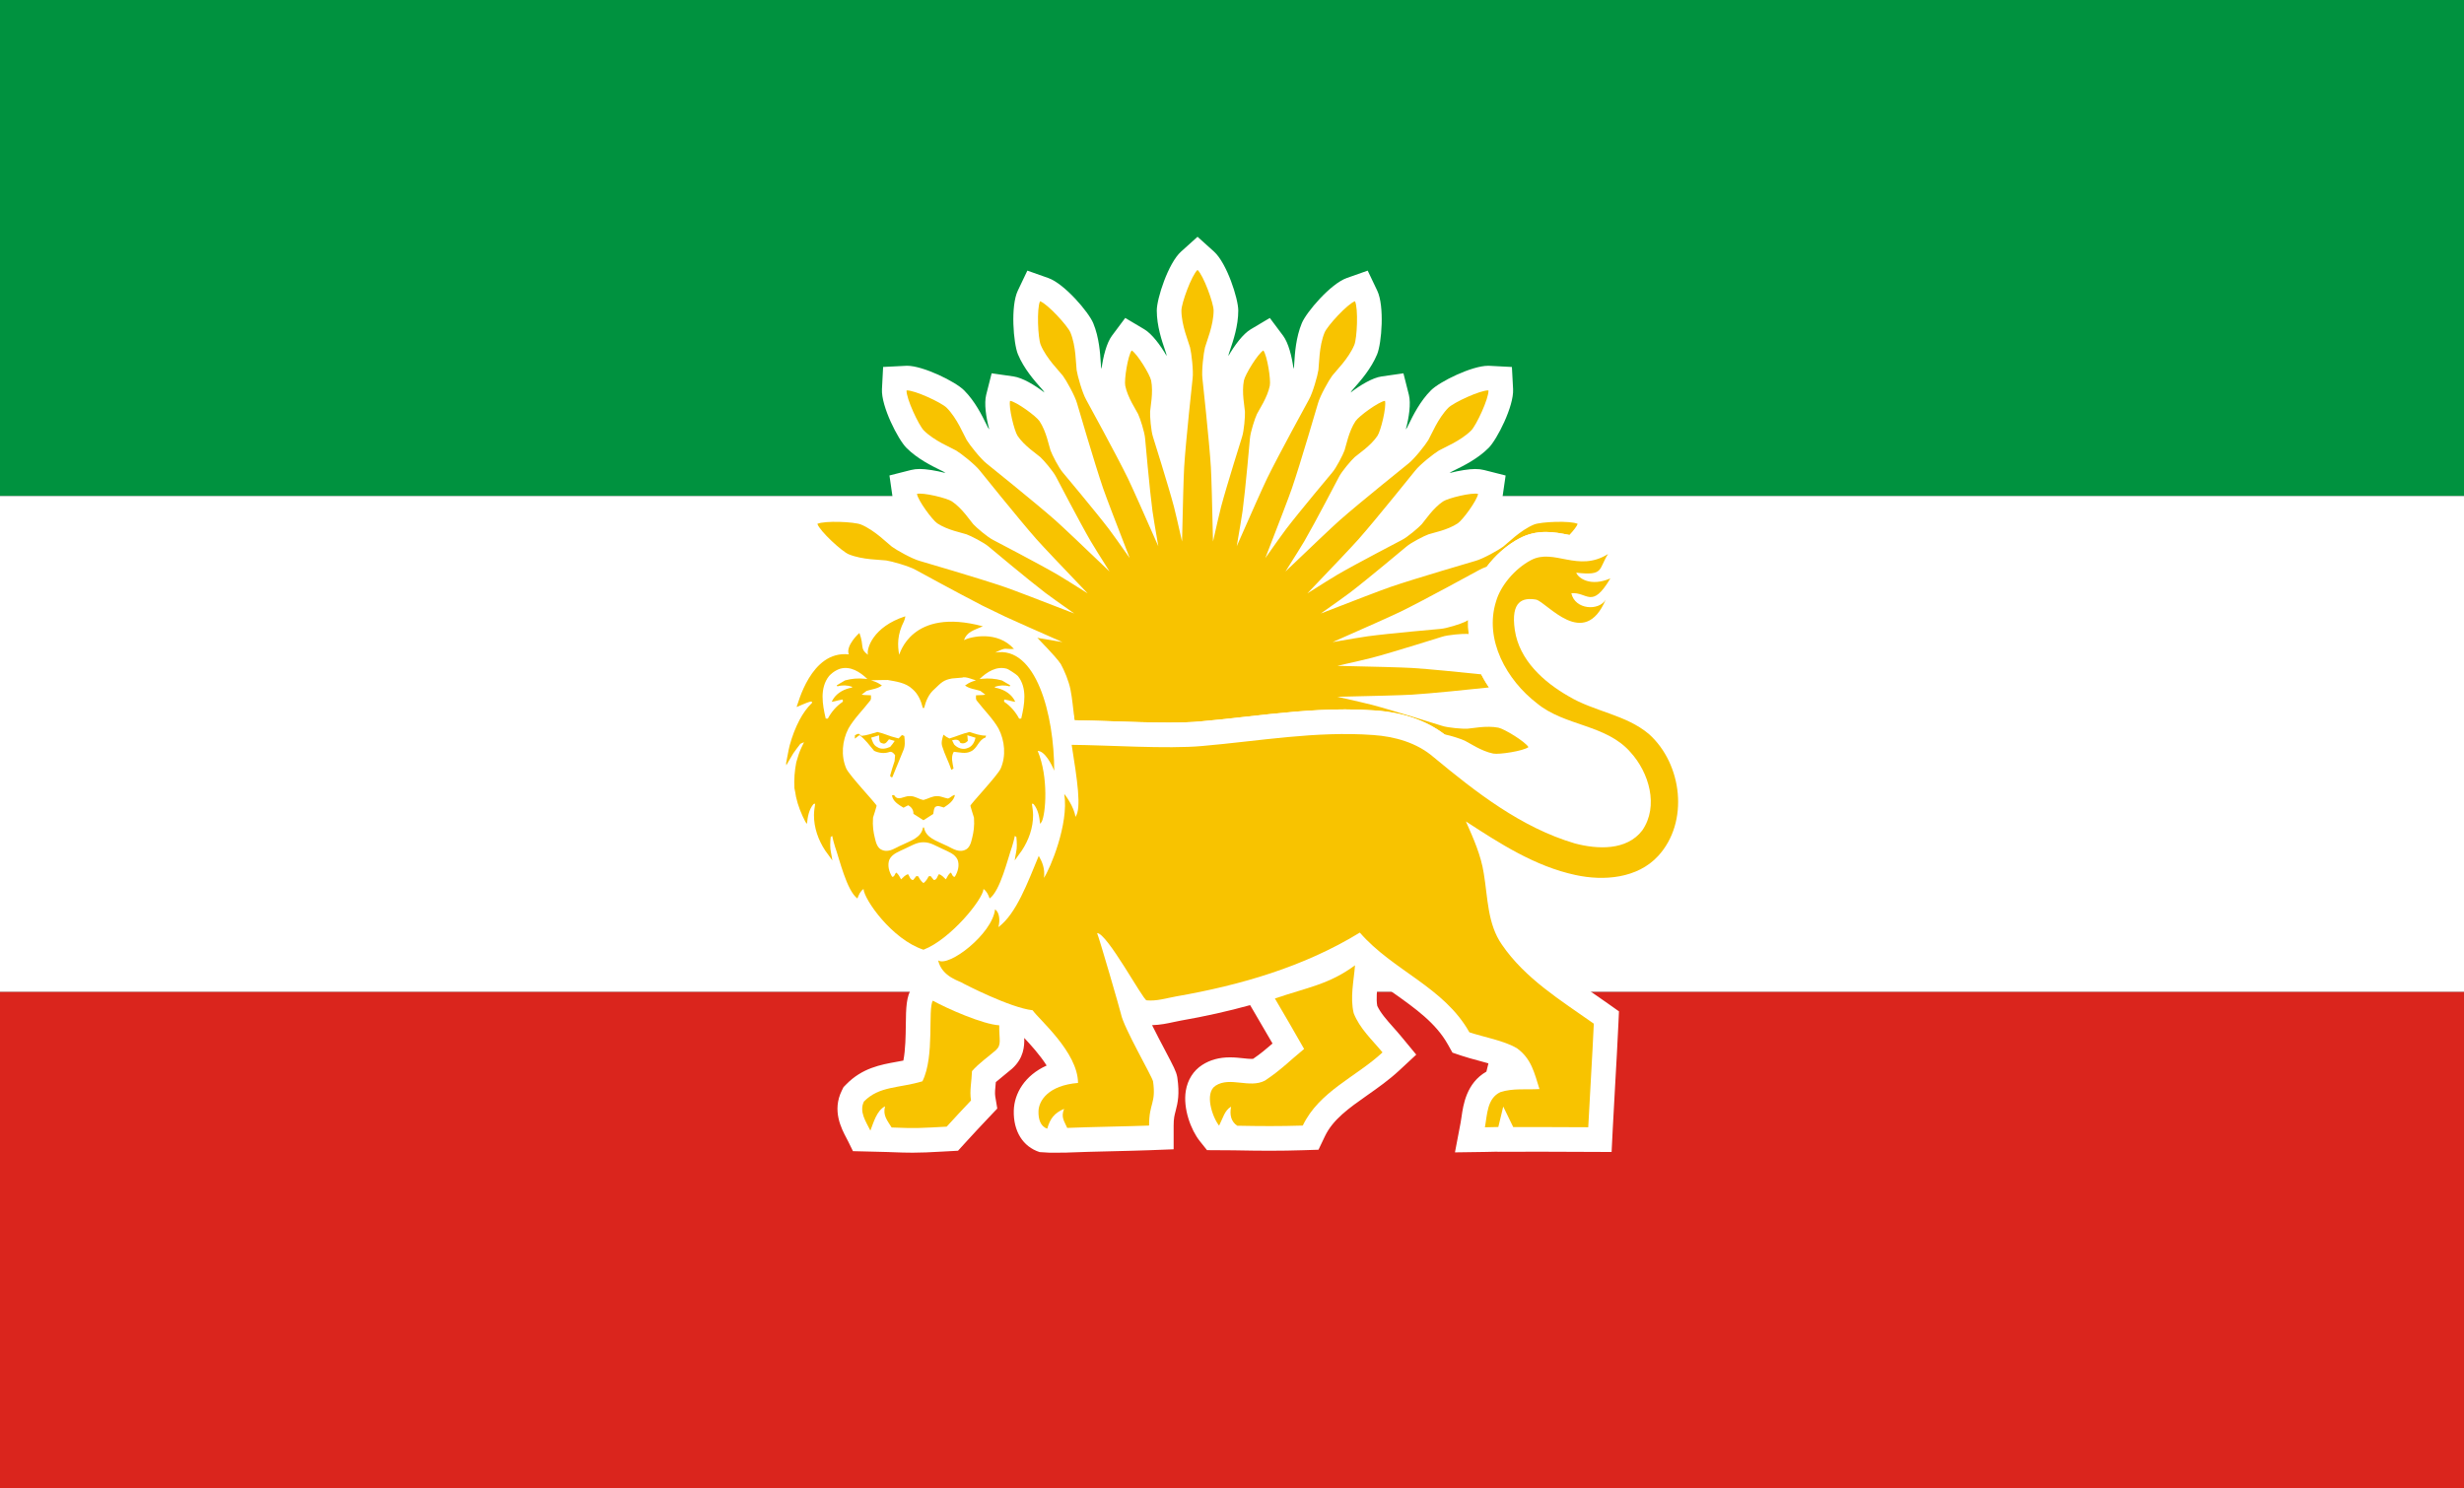 <?xml version="1.0" encoding="utf-8"?>
<svg version="1.1" id="Layer_1" xmlns="http://www.w3.org/2000/svg" xmlns:xlink="http://www.w3.org/1999/xlink" x="0px" y="0px"
	 width="500px" height="302px" viewBox="0 0 500 302" enable-background="new 0 0 500 302" xml:space="preserve">
<rect x="0" y="0" width="500" height="302" fill="#333333" stroke="none"/>
<rect x="0" fill="#00923F" width="500" height="100.667"/>
<rect x="0" y="100.667" fill="#FFFFFF" width="500" height="100.667"/>
<rect x="0" y="201.334" fill="#DA251D" width="499.998" height="100.666"/>
<g id="_x30_TIHPI.tif_1_">
</g>
<g>
	<g>
		<g>
			<path fill="#F8C300" d="M204.033,125.177c2.605,1.187,6.812,3.054,11.559,5.141c-2.059-0.355-3.825-0.655-5.144-0.871
				l4.766,5.298l0.357,2.749c1.107,2.598,1.928,5.553,2.479,8.684c2.213,0.025,4.823,0.111,7.594,0.207
				c3.844,0.131,7.818,0.266,11.45,0.266c2.665,0,4.757-0.072,6.396-0.225c3.067-0.266,6.193-0.615,9.218-0.953
				c6.583-0.736,13.39-1.498,20.25-1.498c2.098,0,4.146,0.072,6.086,0.217c5.604,0.387,10.323,2.025,14.057,4.846
				c1.426,0.283,3.485,0.971,4.162,1.299c0.82,0.395,3.338,2.127,5.751,2.606c1.193,0.236,6.092-0.52,7.146-1.309
				c-0.674-1.133-4.907-3.707-6.102-3.947c-2.413-0.479-5.4,0.158-6.312,0.211c-0.911,0.053-3.931-0.182-5.146-0.59
				c0,0-10.051-3.166-14.17-4.25c-1.005-0.266-3.633-0.873-7.049-1.641c7.2-0.156,13.295-0.318,15.133-0.432
				c3.81-0.233,11.707-1.048,15.634-1.464c-0.568-0.856-1.102-1.74-1.573-2.657c-4.194-0.438-10.709-1.091-14.061-1.297
				c-1.838-0.113-7.934-0.275-15.135-0.432c3.416-0.768,6.046-1.375,7.051-1.641c4.119-1.086,14.168-4.252,14.168-4.252
				c1.219-0.408,4.236-0.641,5.146-0.588c0.079,0.004,0.19,0.018,0.3,0.03c-0.104-0.937-0.145-1.884-0.115-2.839
				c-0.271,0.158-0.511,0.295-0.67,0.371c-0.821,0.396-3.698,1.336-4.979,1.424c0,0-10.495,0.922-14.718,1.496
				c-1.029,0.139-3.691,0.584-7.144,1.182c6.594-2.9,12.164-5.383,13.817-6.191c4.671-2.277,15.938-8.453,15.938-8.453
				c0.375-0.216,0.921-0.447,1.534-0.674c1.779-2.354,4.114-4.417,6.646-5.751c1.643-0.864,3.393-1.284,5.354-1.284
				c1.619,0,3.122,0.293,4.447,0.552c0.104,0.021,0.202,0.038,0.306,0.058c0.836-0.891,1.498-1.728,1.684-2.254
				c-1.449-0.691-7.488-0.432-8.858,0.135c-2.771,1.146-5.371,3.82-6.259,4.49c-0.889,0.67-4.104,2.477-5.616,2.887
				c0,0-12.334,3.6-17.248,5.289c-1.741,0.6-7.436,2.783-14.146,5.395c2.861-2.018,5.06-3.586,5.886-4.215
				c3.392-2.578,11.466-9.348,11.466-9.348c0.967-0.844,3.665-2.215,4.525-2.516c0.859-0.299,3.867-0.855,5.912-2.221
				c1.012-0.676,3.938-4.674,4.127-5.98c-1.277-0.324-6.092,0.85-7.104,1.527c-2.045,1.365-3.709,3.93-4.314,4.611
				c-0.606,0.68-2.906,2.646-4.057,3.219c0,0-9.343,4.869-13.024,7.014c-0.896,0.523-3.188,1.953-6.146,3.826
				c4.98-5.203,9.178-9.629,10.396-11.008c3.443-3.893,11.488-13.91,11.488-13.91c0.957-1.24,3.858-3.52,4.817-4.084
				c0.957-0.564,4.421-1.943,6.544-4.064c1.047-1.049,3.598-6.529,3.512-8.135c-1.605-0.084-7.084,2.465-8.135,3.514
				c-2.119,2.121-3.5,5.586-4.062,6.543c-0.563,0.959-2.846,3.859-4.086,4.816c0,0-10.016,8.047-13.908,11.488
				c-1.38,1.221-5.807,5.418-11.01,10.4c1.873-2.961,3.305-5.252,3.828-6.148c2.145-3.682,7.014-13.025,7.014-13.025
				c0.57-1.148,2.539-3.447,3.221-4.055c0.681-0.605,3.245-2.27,4.611-4.314c0.676-1.014,1.85-5.826,1.525-7.104
				c-1.307,0.188-5.306,3.115-5.981,4.127c-1.366,2.043-1.921,5.051-2.22,5.912c-0.303,0.861-1.672,3.559-2.516,4.525
				c0,0-6.77,8.074-9.349,11.465c-0.631,0.828-2.199,3.027-4.219,5.891c2.613-6.715,4.797-12.412,5.396-14.152
				c1.691-4.914,5.289-17.248,5.289-17.248c0.412-1.512,2.22-4.729,2.89-5.615c0.67-0.889,3.342-3.488,4.489-6.26
				c0.566-1.371,0.824-7.41,0.134-8.859c-1.517,0.535-5.604,4.988-6.172,6.359c-1.146,2.77-1.097,6.5-1.25,7.6
				c-0.154,1.102-1.15,4.654-1.931,6.014c0,0-6.176,11.268-8.455,15.936c-0.807,1.654-3.291,7.227-6.19,13.822
				c0.598-3.451,1.043-6.115,1.184-7.146c0.574-4.221,1.494-14.717,1.494-14.717c0.09-1.281,1.027-4.158,1.426-4.979
				c0.396-0.82,2.129-3.34,2.609-5.752c0.236-1.193-0.521-6.092-1.312-7.146c-1.133,0.674-3.709,4.908-3.946,6.102
				c-0.478,2.412,0.157,5.402,0.211,6.311c0.053,0.912-0.183,3.93-0.59,5.146c0,0-3.164,10.051-4.25,14.17
				c-0.266,1.004-0.872,3.635-1.642,7.051c-0.156-7.201-0.317-13.297-0.432-15.137c-0.318-5.186-1.713-17.957-1.713-17.957
				c-0.199-1.555,0.237-5.219,0.518-6.295c0.28-1.076,1.752-4.502,1.752-7.5c0-1.484-2.071-7.162-3.266-8.236
				c-1.195,1.074-3.269,6.752-3.269,8.236c0,2.998,1.476,6.424,1.754,7.5c0.278,1.076,0.718,4.74,0.518,6.295
				c0,0-1.395,12.771-1.712,17.957c-0.113,1.84-0.276,7.932-0.433,15.131c-0.769-3.414-1.376-6.041-1.641-7.045
				c-1.086-4.119-4.251-14.17-4.251-14.17c-0.408-1.217-0.642-4.234-0.59-5.146c0.052-0.908,0.688-3.898,0.21-6.311
				c-0.238-1.193-2.812-5.428-3.945-6.102c-0.789,1.057-1.547,5.955-1.311,7.146c0.479,2.412,2.215,4.932,2.608,5.752
				c0.398,0.82,1.336,3.697,1.424,4.979c0,0,0.924,10.496,1.496,14.717c0.14,1.031,0.584,3.693,1.183,7.145
				c-2.9-6.594-5.383-12.164-6.191-13.82c-2.276-4.668-8.455-15.936-8.455-15.936c-0.776-1.359-1.774-4.912-1.93-6.014
				c-0.154-1.1-0.104-4.828-1.252-7.6c-0.566-1.371-4.652-5.824-6.17-6.359c-0.691,1.449-0.435,7.488,0.135,8.859
				c1.147,2.771,3.82,5.373,4.49,6.258c0.67,0.889,2.477,4.105,2.887,5.617c0,0,3.601,12.334,5.289,17.248
				c0.6,1.742,2.781,7.436,5.393,14.146c-2.016-2.861-3.584-5.057-4.213-5.885c-2.578-3.391-9.348-11.465-9.348-11.465
				c-0.844-0.969-2.215-3.664-2.516-4.527c-0.301-0.859-0.855-3.867-2.224-5.91c-0.675-1.012-4.674-3.939-5.979-4.127
				c-0.324,1.277,0.849,6.09,1.524,7.104c1.366,2.045,3.933,3.709,4.612,4.314c0.68,0.607,2.647,2.906,3.22,4.055
				c0,0,4.868,9.344,7.014,13.025c0.523,0.898,1.951,3.186,3.822,6.143c-5.199-4.98-9.625-9.174-11.004-10.395
				c-3.893-3.441-13.91-11.488-13.91-11.488c-1.238-0.957-3.52-3.857-4.086-4.816c-0.562-0.957-1.94-4.422-4.062-6.541
				c-1.049-1.049-6.529-3.6-8.135-3.516c-0.084,1.605,2.467,7.086,3.516,8.135c2.121,2.121,5.584,3.5,6.541,4.062
				c0.959,0.566,3.859,2.846,4.818,4.086c0,0,8.047,10.018,11.485,13.91c1.222,1.379,5.415,5.803,10.396,11.004
				c-2.959-1.871-5.247-3.299-6.146-3.822c-3.68-2.146-13.023-7.014-13.023-7.014c-1.148-0.572-3.447-2.539-4.056-3.219
				c-0.605-0.682-2.27-3.246-4.313-4.611c-1.013-0.678-5.826-1.852-7.104-1.527c0.188,1.307,3.116,5.305,4.13,5.98
				c2.044,1.365,5.05,1.922,5.91,2.221c0.86,0.301,3.56,1.672,4.527,2.516c0,0,8.073,6.768,11.463,9.348
				c0.827,0.629,3.023,2.197,5.884,4.213c-6.712-2.611-12.404-4.793-14.146-5.391c-4.912-1.691-17.246-5.291-17.246-5.291
				c-1.51-0.41-4.729-2.217-5.617-2.887c-0.885-0.67-3.486-3.344-6.258-4.49c-1.371-0.566-7.41-0.826-8.859-0.135
				c0.535,1.518,4.988,5.604,6.361,6.17c2.77,1.148,6.498,1.098,7.598,1.252c1.103,0.154,4.654,1.152,6.015,1.93
				c0,0,8.213,4.501,13.52,7.236c0.452,0.123,0.907,0.247,1.369,0.371L204.033,125.177z"/>
			<path fill="#FFFFFF" d="M303.633,157.986c-0.597,0-1.116-0.045-1.59-0.139c-2.68-0.533-5.058-1.912-6.479-2.736
				c-0.206-0.119-0.377-0.221-0.508-0.289c-0.365-0.162-1.949-0.688-2.929-0.881l-1.125-0.226l-0.915-0.69
				c-2.96-2.234-6.791-3.529-11.387-3.846c-1.84-0.137-3.764-0.205-5.742-0.205c-6.578,0-13.241,0.746-19.686,1.467
				c-3.087,0.344-6.232,0.695-9.352,0.967c-1.756,0.162-3.998,0.242-6.827,0.242c-3.732,0-7.742-0.137-11.62-0.271
				c-2.96-0.102-5.39-0.18-7.48-0.203l-4.146-0.049l-0.721-4.082c-0.507-2.873-1.232-5.428-2.155-7.592l-0.27-0.633l-0.246-1.889
				l-5.11-5.682c-1.328-0.593-2.464-1.104-3.385-1.523l-0.418-0.215l-2.744-1.575l-1.262-0.343l-0.47-0.241
				c-5.302-2.733-13.294-7.111-13.632-7.296c-0.805-0.437-3.521-1.239-4.314-1.364c-0.152-0.018-0.414-0.03-0.729-0.051
				c-1.934-0.122-5.171-0.327-8.078-1.533c-2.226-0.918-7.999-5.829-9.162-9.125l-1.494-4.24l4.058-1.936
				c0.882-0.42,2.334-0.903,5.771-0.903c1.474,0,5.119,0.091,7.149,0.93c2.918,1.207,5.355,3.357,6.812,4.642
				c0.235,0.208,0.429,0.382,0.571,0.496c0.092,0.066,0.225,0.152,0.386,0.252c-1.542-1.999-3.013-4.476-3.271-6.273l-0.642-4.454
				l4.36-1.106c0.555-0.141,1.147-0.209,1.813-0.209c1.219,0,3.262,0.311,5.203,0.818c-0.158-0.114-0.294-0.207-0.396-0.27
				c-0.126-0.068-0.361-0.18-0.645-0.319c-1.741-0.853-4.654-2.28-6.882-4.508c-1.707-1.706-5.155-8.447-4.974-11.931l0.235-4.497
				l4.839-0.244c3.275,0,9.804,3.196,11.589,4.982c2.228,2.225,3.655,5.14,4.509,6.881c0.14,0.283,0.25,0.519,0.34,0.681
				c0.061,0.097,0.15,0.229,0.264,0.384c-0.659-2.435-1.07-5.282-0.624-7.041l1.105-4.358l4.451,0.64
				c1.798,0.259,4.273,1.728,6.271,3.269c-0.107-0.174-0.2-0.316-0.272-0.416c-0.089-0.11-0.264-0.303-0.471-0.538
				c-1.284-1.456-3.435-3.893-4.642-6.808c-0.923-2.228-1.529-9.775-0.026-12.925l1.936-4.059l4.24,1.496
				c3.294,1.161,8.206,6.933,9.128,9.165c1.203,2.903,1.408,6.141,1.53,8.074c0.021,0.315,0.033,0.577,0.055,0.762
				c0.02,0.113,0.052,0.27,0.096,0.457c0.323-2.502,1.034-5.291,2.12-6.744l2.693-3.607l3.869,2.302
				c1.558,0.927,3.278,3.229,4.536,5.414c-0.032-0.199-0.063-0.366-0.094-0.485c-0.041-0.143-0.129-0.39-0.23-0.688
				c-0.628-1.835-1.68-4.905-1.68-8.053c0-2.414,2.329-9.621,4.925-11.954l3.345-3.01l3.345,3.012
				c2.592,2.333,4.92,9.539,4.92,11.952c0,3.147-1.05,6.218-1.677,8.053c-0.103,0.299-0.19,0.545-0.241,0.724
				c-0.025,0.111-0.056,0.267-0.086,0.455c1.257-2.188,2.98-4.492,4.54-5.419l3.865-2.3l2.694,3.602
				c1.085,1.45,1.796,4.236,2.12,6.736c0.047-0.193,0.08-0.357,0.1-0.477c0.018-0.153,0.03-0.415,0.051-0.731
				c0.122-1.935,0.327-5.171,1.529-8.076c0.926-2.233,5.838-8,9.127-9.162l4.241-1.497l1.937,4.06
				c1.5,3.145,0.896,10.69-0.023,12.921c-1.206,2.912-3.351,5.345-4.631,6.799c-0.21,0.238-0.387,0.433-0.502,0.579
				c-0.066,0.093-0.153,0.226-0.255,0.388c2-1.54,4.479-3.011,6.273-3.269l4.454-0.64l1.104,4.362
				c0.443,1.755,0.033,4.597-0.623,7.028c0.118-0.163,0.213-0.302,0.276-0.406c0.072-0.131,0.185-0.367,0.323-0.65
				c0.854-1.741,2.28-4.654,4.506-6.881c1.792-1.789,8.316-4.981,11.591-4.981l0.342,0.009l4.492,0.235l0.24,4.49
				c0.186,3.479-3.26,10.226-4.966,11.935c-2.229,2.228-5.139,3.654-6.876,4.507c-0.285,0.14-0.522,0.252-0.687,0.344
				c-0.094,0.058-0.22,0.143-0.367,0.249c1.94-0.507,3.984-0.818,5.204-0.818c0.666,0,1.26,0.068,1.814,0.209l4.363,1.108
				l-0.646,4.456c-0.26,1.795-1.727,4.266-3.265,6.262c0.171-0.105,0.312-0.198,0.41-0.27c0.115-0.093,0.31-0.268,0.547-0.477
				c1.454-1.283,3.891-3.43,6.801-4.635c2.033-0.84,5.68-0.931,7.151-0.931c3.438,0,4.892,0.483,5.772,0.903l4.057,1.936
				l-1.494,4.239c-0.422,1.196-1.271,2.434-2.754,4.014l-1.881,2.004l-3.041-0.579c-1.143-0.223-2.339-0.456-3.477-0.456
				c-1.146,0-2.106,0.226-3.024,0.708c-1.826,0.963-3.598,2.506-4.986,4.343l-0.884,1.167l-1.373,0.508
				c-0.129,0.048-0.238,0.09-0.333,0.127l-0.183,6.177c-0.021,0.707,0.008,1.428,0.087,2.142l0.442,4.001l0.322,0.034l1.238,2.401
				c0.361,0.7,0.784,1.414,1.294,2.181l4.567,6.871l-2.952,0.312c2.468,1.266,5.445,3.32,6.528,5.143l2.295,3.865l-3.6,2.693
				C310.563,157.578,304.683,157.986,303.633,157.986z M222.101,141.266c1.147,0.034,2.379,0.075,3.716,0.121
				c2.18,0.074,4.401,0.15,6.573,0.201l4.977-2.189l-7.077-0.153l3.312-0.744l-13.139-2.269
				C221.089,137.796,221.636,139.479,222.101,141.266z"/>
		</g>
	</g>
	<g>
		<path fill="#F8C300" d="M204.033,125.177c2.605,1.187,6.812,3.054,11.559,5.141c-2.059-0.355-3.825-0.655-5.144-0.871
			c0,0,3.829,3.783,4.766,5.298c0.743,1.202,1.689,3.562,2.011,5.209c0.386,1.979,0.479,3.478,0.826,6.224
			c2.213,0.025,4.823,0.111,7.594,0.207c3.844,0.131,7.818,0.266,11.45,0.266c2.665,0,4.757-0.072,6.396-0.225
			c3.067-0.266,6.193-0.615,9.218-0.953c6.583-0.736,13.39-1.498,20.25-1.498c2.098,0,4.146,0.072,6.086,0.217
			c5.604,0.387,10.323,2.025,14.057,4.846c1.426,0.283,3.485,0.971,4.162,1.299c0.82,0.395,3.338,2.127,5.751,2.606
			c1.193,0.236,6.092-0.52,7.146-1.309c-0.674-1.133-4.907-3.707-6.102-3.947c-2.413-0.479-5.4,0.158-6.312,0.211
			c-0.911,0.053-3.931-0.182-5.146-0.59c0,0-10.051-3.166-14.17-4.25c-1.005-0.266-3.633-0.873-7.049-1.641
			c7.2-0.156,13.295-0.318,15.133-0.432c3.81-0.233,11.707-1.048,15.634-1.464c-0.568-0.856-1.102-1.74-1.573-2.657
			c-4.194-0.438-10.709-1.091-14.061-1.297c-1.838-0.113-7.934-0.275-15.135-0.432c3.416-0.768,6.046-1.375,7.051-1.641
			c4.119-1.086,14.168-4.252,14.168-4.252c1.219-0.408,4.236-0.641,5.146-0.588c0.079,0.004,0.19,0.018,0.3,0.03
			c-0.104-0.937-0.145-1.884-0.115-2.839c-0.271,0.158-0.511,0.295-0.67,0.371c-0.821,0.396-3.698,1.336-4.979,1.424
			c0,0-10.495,0.922-14.718,1.496c-1.029,0.139-3.691,0.584-7.144,1.182c6.594-2.9,12.164-5.383,13.817-6.191
			c4.671-2.277,15.938-8.453,15.938-8.453c0.375-0.216,0.921-0.447,1.534-0.674c1.779-2.354,4.114-4.417,6.646-5.751
			c1.643-0.864,3.393-1.284,5.354-1.284c1.619,0,3.122,0.293,4.447,0.552c0.104,0.021,0.202,0.038,0.306,0.058
			c0.836-0.891,1.498-1.728,1.684-2.254c-1.449-0.691-7.488-0.432-8.858,0.135c-2.771,1.146-5.371,3.82-6.259,4.49
			c-0.889,0.67-4.104,2.477-5.616,2.887c0,0-12.334,3.6-17.248,5.289c-1.741,0.6-7.436,2.783-14.146,5.395
			c2.861-2.018,5.06-3.586,5.886-4.215c3.392-2.578,11.466-9.348,11.466-9.348c0.967-0.844,3.665-2.215,4.525-2.516
			c0.859-0.299,3.867-0.855,5.912-2.221c1.012-0.676,3.938-4.674,4.127-5.98c-1.277-0.324-6.092,0.85-7.104,1.527
			c-2.045,1.365-3.709,3.93-4.314,4.611c-0.606,0.68-2.906,2.646-4.057,3.219c0,0-9.343,4.869-13.024,7.014
			c-0.896,0.523-3.188,1.953-6.146,3.826c4.98-5.203,9.178-9.629,10.396-11.008c3.443-3.893,11.488-13.91,11.488-13.91
			c0.957-1.24,3.858-3.52,4.817-4.084c0.957-0.564,4.421-1.943,6.544-4.064c1.047-1.049,3.598-6.529,3.512-8.135
			c-1.605-0.084-7.084,2.465-8.135,3.514c-2.119,2.121-3.5,5.586-4.062,6.543c-0.563,0.959-2.846,3.859-4.086,4.816
			c0,0-10.016,8.047-13.908,11.488c-1.38,1.221-5.807,5.418-11.01,10.4c1.873-2.961,3.305-5.252,3.828-6.148
			c2.145-3.682,7.014-13.025,7.014-13.025c0.57-1.148,2.539-3.447,3.221-4.055c0.681-0.605,3.245-2.27,4.611-4.314
			c0.676-1.014,1.85-5.826,1.525-7.104c-1.307,0.188-5.306,3.115-5.981,4.127c-1.366,2.043-1.921,5.051-2.22,5.912
			c-0.303,0.861-1.672,3.559-2.516,4.525c0,0-6.77,8.074-9.349,11.465c-0.631,0.828-2.199,3.027-4.219,5.891
			c2.613-6.715,4.797-12.412,5.396-14.152c1.691-4.914,5.289-17.248,5.289-17.248c0.412-1.512,2.22-4.729,2.89-5.615
			c0.67-0.889,3.342-3.488,4.489-6.26c0.566-1.371,0.824-7.41,0.134-8.859c-1.517,0.535-5.604,4.988-6.172,6.359
			c-1.146,2.77-1.097,6.5-1.25,7.6c-0.154,1.102-1.15,4.654-1.931,6.014c0,0-6.176,11.268-8.455,15.936
			c-0.807,1.654-3.291,7.227-6.19,13.822c0.598-3.451,1.043-6.115,1.184-7.146c0.574-4.221,1.494-14.717,1.494-14.717
			c0.09-1.281,1.027-4.158,1.426-4.979c0.396-0.82,2.129-3.34,2.609-5.752c0.236-1.193-0.521-6.092-1.312-7.146
			c-1.133,0.674-3.709,4.908-3.946,6.102c-0.478,2.412,0.157,5.402,0.211,6.311c0.053,0.912-0.183,3.93-0.59,5.146
			c0,0-3.164,10.051-4.25,14.17c-0.266,1.004-0.872,3.635-1.642,7.051c-0.156-7.201-0.317-13.297-0.432-15.137
			c-0.318-5.186-1.713-17.957-1.713-17.957c-0.199-1.555,0.237-5.219,0.518-6.295c0.28-1.076,1.752-4.502,1.752-7.5
			c0-1.484-2.071-7.162-3.266-8.236c-1.195,1.074-3.269,6.752-3.269,8.236c0,2.998,1.476,6.424,1.754,7.5
			c0.278,1.076,0.718,4.74,0.518,6.295c0,0-1.395,12.771-1.712,17.957c-0.113,1.84-0.276,7.932-0.433,15.131
			c-0.769-3.414-1.376-6.041-1.641-7.045c-1.086-4.119-4.251-14.17-4.251-14.17c-0.408-1.217-0.642-4.234-0.59-5.146
			c0.052-0.908,0.688-3.898,0.21-6.311c-0.238-1.193-2.812-5.428-3.945-6.102c-0.789,1.057-1.547,5.955-1.311,7.146
			c0.479,2.412,2.215,4.932,2.608,5.752c0.398,0.82,1.336,3.697,1.424,4.979c0,0,0.924,10.496,1.496,14.717
			c0.14,1.031,0.584,3.693,1.183,7.145c-2.9-6.594-5.383-12.164-6.191-13.82c-2.276-4.668-8.455-15.936-8.455-15.936
			c-0.776-1.359-1.774-4.912-1.93-6.014c-0.154-1.1-0.104-4.828-1.252-7.6c-0.566-1.371-4.652-5.824-6.17-6.359
			c-0.691,1.449-0.435,7.488,0.135,8.859c1.147,2.771,3.82,5.373,4.49,6.258c0.67,0.889,2.477,4.105,2.887,5.617
			c0,0,3.601,12.334,5.289,17.248c0.6,1.742,2.781,7.436,5.393,14.146c-2.016-2.861-3.584-5.057-4.213-5.885
			c-2.578-3.391-9.348-11.465-9.348-11.465c-0.844-0.969-2.215-3.664-2.516-4.527c-0.301-0.859-0.855-3.867-2.224-5.91
			c-0.675-1.012-4.674-3.939-5.979-4.127c-0.324,1.277,0.849,6.09,1.524,7.104c1.366,2.045,3.933,3.709,4.612,4.314
			c0.68,0.607,2.647,2.906,3.22,4.055c0,0,4.868,9.344,7.014,13.025c0.523,0.898,1.951,3.186,3.822,6.143
			c-5.199-4.98-9.625-9.174-11.004-10.395c-3.893-3.441-13.91-11.488-13.91-11.488c-1.238-0.957-3.52-3.857-4.086-4.816
			c-0.562-0.957-1.94-4.422-4.062-6.541c-1.049-1.049-6.529-3.6-8.135-3.516c-0.084,1.605,2.467,7.086,3.516,8.135
			c2.121,2.121,5.584,3.5,6.541,4.062c0.959,0.566,3.859,2.846,4.818,4.086c0,0,8.047,10.018,11.485,13.91
			c1.222,1.379,5.415,5.803,10.396,11.004c-2.959-1.871-5.247-3.299-6.146-3.822c-3.68-2.146-13.023-7.014-13.023-7.014
			c-1.148-0.572-3.447-2.539-4.056-3.219c-0.605-0.682-2.27-3.246-4.313-4.611c-1.013-0.678-5.826-1.852-7.104-1.527
			c0.188,1.307,3.116,5.305,4.13,5.98c2.044,1.365,5.05,1.922,5.91,2.221c0.86,0.301,3.56,1.672,4.527,2.516
			c0,0,8.073,6.768,11.463,9.348c0.827,0.629,3.023,2.197,5.884,4.213c-6.712-2.611-12.404-4.793-14.146-5.391
			c-4.912-1.691-17.246-5.291-17.246-5.291c-1.51-0.41-4.729-2.217-5.617-2.887c-0.885-0.67-3.486-3.344-6.258-4.49
			c-1.371-0.566-7.41-0.826-8.859-0.135c0.535,1.518,4.988,5.604,6.361,6.17c2.77,1.148,6.498,1.098,7.598,1.252
			c1.103,0.154,4.654,1.152,6.015,1.93c0,0,8.213,4.501,13.52,7.236C204.033,125.177,204.033,125.177,204.033,125.177z"/>
	</g>
	<path fill="#FFFFFF" d="M324.96,183.17C324.961,183.17,324.961,183.17,324.96,183.17c6.301,0,11.557-2.096,15.201-6.062
		c3.733-4.067,5.632-9.582,5.341-15.522c-0.312-6.354-3.068-12.305-7.565-16.33l-0.108-0.096c-3.376-2.852-7.297-4.25-10.756-5.484
		c-2.267-0.81-4.407-1.573-6.188-2.647l-0.1-0.059c-3.15-1.803-6.964-4.691-8.159-8.562c2.1,1.484,4.811,3.007,7.947,3.007
		c3,0,7.146-1.348,9.864-7.768l-1.42-0.711c0.78-0.927,1.456-1.967,2.065-2.998l1.065-6.238l-1.062-3.25l-0.021-4.875l-7.412,2.633
		c-0.811,0.508-1.55,0.725-2.472,0.725c-0.896,0-1.927-0.201-3.019-0.413c-1.326-0.259-2.829-0.552-4.448-0.552
		c-1.962,0-3.712,0.42-5.354,1.284c-4.415,2.327-8.242,6.867-9.548,11.314c-3.229,10.247,2.666,20.472,9.977,26.099
		c3.225,2.641,6.957,3.922,10.252,5.053c3.34,1.146,6.225,2.137,8.036,4.217l0.083,0.094c2.396,2.617,3.797,6.888,2.043,9.572
		c-0.344,0.428-1.27,1.367-4.034,1.367c-1.272,0-2.747-0.211-4.27-0.611c-9.859-2.938-18.312-9.51-26.749-16.496
		c-3.88-3.338-8.97-5.244-15.105-5.668c-1.94-0.145-3.988-0.217-6.086-0.217c-6.86,0-13.667,0.762-20.25,1.498
		c-3.023,0.338-6.149,0.688-9.218,0.953c-1.64,0.152-3.73,0.225-6.396,0.225c-3.632,0-7.605-0.135-11.45-0.266
		c-2.771-0.096-5.381-0.182-7.594-0.207c-0.553-3.131-1.372-6.086-2.479-8.684l-0.049-1.42l-0.311-1.329l-5.748-6.39
		c-0.037-0.041-0.074-0.081-0.11-0.121l-3.258-1.587c0,0-3.856-1.666-5.368-2.366c-4.156-1.926-8.402-3.418-11.853-2.668l0.178-3.52
		l-6.896,2.229c-2.483,0.802-4.494,1.903-6.088,3.16h-1.676c-0.896,0-2.995,0-5.599,3.827c-0.203,0.298-0.385,0.592-0.546,0.88
		c-2.562,0.707-5.572,2.468-8.143,6.507l-0.597,1.128l-0.71,1.216c-0.637,1.303-1.231,2.783-1.767,4.464l-1.246,2.367l1.176,1.664
		c-0.61,1.391-1.138,2.898-1.583,4.533c-0.213,0.846-0.357,1.635-0.498,2.396c-0.081,0.44-0.161,0.886-0.257,1.324l-0.159,0.729
		l1.931,9.393l1.708,3.352c0.266,0.604,0.559,1.217,0.879,1.838l0.22,0.422l0.361,0.461c0.12,0.152,0.265,0.334,0.351,0.438
		l1.812,2.16c0.432,0.957,0.947,1.896,1.548,2.806l0.062,0.092c0.25,0.358,0.511,0.713,0.771,1.065
		c0.222,0.295,0.441,0.593,0.648,0.896l2.606,3.845c0.863,1.991,1.873,3.623,3.236,4.772l2.482,2.83l3.015,1.982
		c2.746,2.896,6.189,5.475,9.745,6.635l0.133,0.043c0.117,0.295,0.244,0.574,0.382,0.844l-1.282,2.019
		c-1.189,1.868-1.219,4.139-1.261,7.571c-0.025,2.129-0.062,5.066-0.495,7.267c-0.444,0.088-0.895,0.168-1.354,0.25
		c-3.276,0.59-6.991,1.258-10.233,4.569l-0.559,0.57l-0.354,0.717c-1.996,4.051-0.08,7.674,0.947,9.621
		c0.125,0.236,0.249,0.469,0.361,0.697l0.965,1.959l7.174,0.18l0.45,0.021c1.924,0.078,3.266,0.112,4.487,0.112c0,0,0,0,0.001,0
		c1.878,0,3.353-0.079,5.795-0.213l3.41-0.184l1.382-1.518c1.521-1.672,3.159-3.434,4.87-5.238l1.713-1.807l-0.41-2.457
		c-0.107-0.646-0.019-1.547,0.087-2.59c0.011-0.105,0.021-0.211,0.032-0.318c0.472-0.414,0.992-0.832,1.527-1.264
		c0.586-0.469,1.167-0.938,1.729-1.426l0.083-0.074c2.306-2.094,2.484-4.498,2.426-6.201c1.238,1.322,3.219,3.484,4.544,5.602
		c-4.455,2.006-6.577,5.676-6.666,9.152c-0.106,4.178,1.854,7.324,5.244,8.416l2.108,0.125l3.232-0.018l0.461-0.021
		c2.229-0.098,5.669-0.18,8.995-0.262c2.859-0.068,5.646-0.137,7.587-0.211l4.811-0.185v-4.812c0-1.443,0.164-2.062,0.391-2.916
		c0.473-1.777,0.827-3.512,0.37-6.744l-0.049-0.285c-0.214-1.061-0.659-1.932-2.512-5.447c-0.659-1.25-1.712-3.244-2.575-4.99
		c1.646-0.039,3.112-0.354,4.416-0.637c0.447-0.098,0.896-0.195,1.324-0.271c5.021-0.875,9.723-1.93,14.153-3.155l0.701,1.192
		c1.174,1.994,2.488,4.238,3.847,6.595c-1.291,1.122-2.418,2.073-3.934,3.106c-0.07,0.008-0.187,0.019-0.359,0.019
		c-0.453,0-1.037-0.062-1.653-0.13c-0.806-0.086-1.718-0.184-2.688-0.184c-2.181,0-4.023,0.504-5.64,1.545
		c-1.775,1.144-2.956,3.004-3.322,5.24c-0.588,3.582,1.021,7.93,2.831,10.201l1.472,1.846l5.513,0.035l0.511,0.01
		c2.409,0.047,4.566,0.076,6.723,0.076c0.001,0,0.001,0,0.002,0c2.322,0,4.492-0.035,6.829-0.109l3.041-0.096l1.312-2.746
		c1.631-3.412,4.857-5.686,8.596-8.316c2.165-1.522,4.404-3.1,6.477-5.024l3.455-3.211l-3.005-3.637
		c-0.538-0.652-1.104-1.291-1.674-1.933c-1.328-1.496-2.588-2.916-3.235-4.34c-0.247-1.396-0.062-3.096,0.148-4.891
		c1.066,0.791,2.139,1.561,3.201,2.316c4.392,3.117,8.539,6.062,10.973,10.399l0.941,1.677l1.821,0.614
		c1.095,0.367,2.274,0.687,3.417,0.992c0.674,0.18,1.378,0.368,2.062,0.569l-0.413,1.677c-4.06,2.323-4.696,6.747-5.046,9.184
		c-0.06,0.406-0.114,0.806-0.187,1.183l-1.147,6.022l6.131-0.088c0.621-0.008,1.793-0.033,2.537-0.054l0.013,0.027l3.148-0.012
		c4.218-0.02,8.429,0,12.64,0.018l7.317,0.029l0.238-4.768c0.153-3.066,0.327-6.131,0.502-9.195
		c0.225-3.947,0.448-7.895,0.63-11.846l0.124-2.732l-2.233-1.58c-0.959-0.678-1.93-1.35-2.904-2.022
		c-5.646-3.908-10.979-7.601-14.528-12.794c-1.547-2.206-1.93-5.352-2.333-8.684c-0.095-0.77-0.189-1.555-0.299-2.328
		c3.841,1.986,7.944,3.664,12.365,4.615C320.733,182.934,322.87,183.17,324.96,183.17z"/>
	<g>
		<path fill="#F8C300" d="M193.049,156.246c0.108-0.068,0.33-0.207,0.442-0.279c-0.188-1.111-0.598-2.342,0.056-3.391
			c1.141,0.1,2.396,0.49,3.475-0.082c1.309-0.586,1.536-2.346,2.944-2.799c0.036-0.098,0.104-0.297,0.137-0.393
			c-1.171,0.016-2.266-0.387-3.359-0.742c-1.398,0.307-2.717,0.926-4.092,1.32c-0.206-0.115-0.412-0.223-0.615-0.334
			c-0.146-0.109-0.44-0.328-0.586-0.439c-0.238,0.771-0.523,1.588-0.244,2.395C191.694,153.129,192.526,154.629,193.049,156.246z
			 M194.848,150.748c0.575,0.277,1.137,0.066,1.547-0.379c-0.024-0.285-0.074-0.863-0.099-1.146
			c0.556,0.156,1.111,0.326,1.662,0.508c-0.2,0.881-0.673,1.791-1.589,2.085c-0.965,0.425-2.078,0.025-2.757-0.727
			c-0.143-0.277-0.278-0.559-0.414-0.834C193.844,150.1,194.574,149.957,194.848,150.748z"/>
		<path fill="#F8C300" d="M180.379,152.658c0.55-0.248,0.979,0.193,1.257,0.621c-0.022,0.398-0.056,0.797-0.105,1.193
			c-0.33,0.977-0.638,1.957-0.904,2.955c0.055,0.229,0.199,0.342,0.438,0.327c0.739-1.801,1.47-3.603,2.215-5.397
			c0.44-0.943,0.332-1.986,0.221-2.982c-0.118-0.051-0.354-0.145-0.475-0.197c-0.17,0.176-0.506,0.521-0.678,0.691
			c-0.125-0.029-0.373-0.1-0.497-0.129c-1.302-0.285-2.499-0.908-3.797-1.18c-1.07,0.307-2.127,0.689-3.247,0.793
			c-0.143-0.111-0.428-0.332-0.57-0.438c-0.268,0.049-0.52,0.156-0.753,0.326c-0.006,0.172-0.016,0.51-0.019,0.674
			c0.326-0.227,0.631-0.477,0.946-0.721c1.179,0.889,2.031,2.08,2.973,3.195C178.324,152.824,179.373,152.975,180.379,152.658z
			 M178.007,151.615c-0.759-0.35-0.985-1.186-1.233-1.904c0.535-0.156,1.074-0.312,1.614-0.469c0.06,0.549-0.135,1.486,0.634,1.607
			c0.654,0.32,1.027-0.389,1.37-0.803c0.389,0.104,0.778,0.207,1.164,0.33c-0.288,0.412-0.573,0.834-0.919,1.207
			C179.815,151.953,178.801,152.178,178.007,151.615z"/>
		<path fill="#F8C300" d="M181.43,161.354c-0.109,0.021-0.324,0.058-0.432,0.07c0.194,1.254,1.36,1.902,2.34,2.506
			c0.313-0.164,0.633-0.328,0.949-0.494c0.685,0.359,1.092,0.963,1.069,1.746c0.67,0.445,1.349,0.871,2.033,1.291
			c0.655-0.44,1.325-0.859,1.99-1.277c0.098-0.448,0.088-0.944,0.336-1.344c0.522-0.518,1.221-0.108,1.805,0.039
			c0.967-0.625,2.005-1.328,2.262-2.543c-0.563,0.047-0.891,0.566-1.408,0.717c-0.743-0.102-1.436-0.506-2.204-0.479
			c-0.989-0.039-1.842,0.537-2.773,0.776c-0.971-0.151-1.805-0.86-2.826-0.784C183.481,161.506,182.173,162.729,181.43,161.354z"/>
		<path fill="#F8C300" d="M187.399,192.752c5.445-2.09,12.062-10.207,12.179-12.326c0.659,0.461,0.979,1.195,1.239,1.93
			c2.181-1.604,3.65-8.028,4.558-10.549c0.229-0.705,0.395-1.428,0.558-2.146c0.077,0.051,0.229,0.155,0.309,0.202
			c0.105,1.07,0.174,2.158-0.068,3.216c-0.094,0.519-0.201,1.032-0.271,1.555c0.461-0.682,0.979-1.325,1.446-2.004
			c1.406-2.129,2.302-4.646,2.285-7.215c-0.006-0.776-0.129-1.541-0.246-2.304c0.082,0.017,0.246,0.045,0.327,0.062
			c0.952,1.125,1.202,2.611,1.339,4.031c0.081-0.098,0.24-0.303,0.32-0.406c0.828-1.602,1.436-9.043-0.805-14.398
			c1.448,0.002,2.879,2.8,3.353,4.019c0-11.404-3.694-25.393-11.979-23.975c2.463-1.229,1.79-0.592,3.809-0.744
			c-3.357-3.732-8.666-2.518-10.15-1.791c0.639-1.678,1.869-1.941,3.834-2.799c-14.59-3.922-16.887,5.793-16.977,5.779
			c-0.334-1.871-0.433-4.047,0.979-6.812c0.125-0.32,0.244-0.648,0.262-0.996c-6.612,2.137-7.902,6.629-7.577,7.812
			c-1.722-1.277-0.703-1.613-1.722-4.41c-0.084-0.02-2.852,2.586-2.164,4.328c-7.725-0.855-10.34,10.204-10.59,10.678
			c0.04,0.057,1.91-0.91,2.938-1.121c0.056,0.035,0.165,0.1,0.221,0.135c-0.006,0.037-0.02,0.111-0.028,0.15
			c-1.029,0.988-1.848,2.178-2.522,3.432c-0.875,1.65-1.526,3.406-2.019,5.207c-0.297,1.179-0.46,2.379-0.719,3.563l0.038,0.469
			c0.491-0.803,0.914-1.645,1.424-2.438c0.453-0.658,0.945-1.291,1.435-1.928c0.246-0.107,0.487-0.215,0.735-0.318
			c-0.178,0.371-0.36,0.74-0.539,1.119c-0.395,0.844-0.693,1.73-0.936,2.635c-0.025,0.084-0.076,0.267-0.103,0.354
			c-0.336,1.713-0.463,3.459-0.373,5.203c0.133,0.598,0.238,1.19,0.331,1.795c0.389,1.767,1.069,3.45,1.899,5.053
			c0.08,0.103,0.238,0.31,0.32,0.406c0.137-1.42,0.386-2.91,1.338-4.031c0.082-0.019,0.246-0.047,0.328-0.062
			c-0.118,0.762-0.241,1.529-0.246,2.303c-0.019,2.566,0.878,5.086,2.284,7.215c0.47,0.678,0.986,1.324,1.447,2.004
			c-0.068-0.521-0.178-1.037-0.271-1.555c-0.244-1.055-0.176-2.145-0.068-3.215c0.076-0.049,0.23-0.154,0.308-0.203
			c0.162,0.719,0.332,1.441,0.559,2.146c0.904,2.518,2.377,8.944,4.557,10.549c0.259-0.734,0.578-1.469,1.239-1.931
			C175.338,182.543,180.998,190.662,187.399,192.752z M193.752,177.955c-0.482,0.051-0.545-0.598-0.812-0.871
			c-0.489,0.328-0.718,0.9-1.002,1.389c-0.438-0.393-0.824-0.895-1.42-1.049c-0.313,0.391-0.408,1.217-1.039,1.168
			c-0.223-0.26-0.432-0.525-0.645-0.795c-0.101,0.021-0.302,0.057-0.402,0.074c-0.242,0.525-0.578,1.006-1.037,1.367
			c-0.461-0.361-0.797-0.842-1.041-1.367c-0.099-0.021-0.303-0.055-0.4-0.074c-0.212,0.27-0.424,0.535-0.646,0.795
			c-0.629,0.049-0.726-0.777-1.04-1.168c-0.596,0.156-0.979,0.656-1.42,1.049c-0.282-0.492-0.51-1.061-1.001-1.389
			c-0.267,0.275-0.331,0.922-0.812,0.871c-0.634-1.027-1.002-2.338-0.556-3.504c0.588-1.191,1.939-1.615,3.051-2.158
			c1.248-0.543,2.446-1.373,3.863-1.352c1.415-0.021,2.612,0.807,3.861,1.352c1.111,0.543,2.463,0.965,3.05,2.158
			C194.754,175.619,194.385,176.928,193.752,177.955z M204.383,135.75c0.112,0.01,1.803,1.049,2.17,1.453
			c1.952,2.455,1.337,5.825,0.676,8.641c-0.104,0-0.315,0.008-0.423,0.008c-0.716-1.342-1.713-2.525-2.978-3.375
			c-0.026-0.055-0.076-0.154-0.102-0.209c0.022-0.07,0.065-0.221,0.087-0.297c0.557,0.096,1.101,0.223,1.646,0.371
			c0.14,0.023,0.426,0.07,0.565,0.102c-0.104-0.197-0.213-0.389-0.315-0.586c-0.862-1.317-2.301-2.03-3.816-2.305l-0.016-0.156
			c0.971-0.338,1.998-0.375,2.986-0.088c0.032-0.059,0.098-0.166,0.133-0.223c-0.562-0.332-1.119-0.656-1.683-0.986
			c-1.307-0.373-2.676-0.471-4.026-0.334l-0.513,0.055C200.242,136.4,202.244,135.087,204.383,135.75z M167.983,145.848
			c-0.105,0-0.316-0.006-0.423-0.006c-0.66-2.816-1.274-6.186,0.679-8.643c0.175-0.191,0.939-1.021,2.169-1.453
			c2.139-0.66,4.141,0.65,5.606,2.07l-0.512-0.055c-1.352-0.139-2.722-0.041-4.027,0.334c-0.559,0.33-1.119,0.652-1.681,0.986
			c0.036,0.057,0.101,0.164,0.132,0.221c0.988-0.285,2.018-0.25,2.987,0.088l-0.016,0.154c-1.516,0.279-2.955,0.992-3.815,2.309
			c-0.105,0.197-0.212,0.391-0.316,0.584c0.141-0.027,0.427-0.074,0.566-0.1c0.545-0.148,1.089-0.277,1.645-0.371
			c0.021,0.076,0.064,0.227,0.087,0.297c-0.023,0.055-0.074,0.156-0.101,0.209C169.694,143.324,168.699,144.51,167.983,145.848z
			 M171.738,156.002c-1.13-2.586-0.851-5.67,0.429-8.148c1.18-2.059,2.911-3.719,4.351-5.588c0.324-0.309,0.215-0.756,0.211-1.153
			c-0.453-0.014-0.903-0.031-1.363-0.055c-0.131-0.02-0.395-0.053-0.522-0.07c0.332-0.256,0.668-0.512,1.002-0.766
			c1.041-0.346,2.215-0.406,3.115-1.1c-0.439-0.314-0.908-0.592-1.416-0.779c-0.201-0.066-0.597-0.203-0.795-0.273
			c0.374-0.037,3.359-0.066,3.359-0.066c1.749,0.312,3.685,0.549,5.029,1.83c1.171,0.979,1.772,2.426,2.13,3.87
			c0.03-0.008,0.077-0.021,0.125-0.037c0.045,0.016,0.094,0.029,0.123,0.037c0.357-1.441,0.96-2.891,2.131-3.87
			c1.347-1.281,1.781-1.826,3.533-2.135l2.053-0.174c0.703-0.314,2.431,0.508,2.806,0.545c-0.199,0.066-0.595,0.207-0.795,0.275
			c-0.508,0.186-0.979,0.465-1.416,0.779c0.897,0.691,2.071,0.752,3.114,1.098c0.333,0.256,0.668,0.51,1.002,0.768
			c-0.13,0.018-0.394,0.051-0.524,0.07c-0.458,0.021-0.91,0.039-1.363,0.053c-0.003,0.397-0.11,0.844,0.212,1.153
			c1.44,1.869,3.171,3.533,4.352,5.588c1.283,2.482,1.563,5.562,0.432,8.148c-0.727,1.512-6.098,7.146-6.141,7.537
			c0.169,0.67,0.423,1.416,0.729,2.406c0.13,1.756-0.094,2.992-0.36,4.082c-0.233,0.979-0.505,2.195-1.608,2.531
			c-1.426,0.502-2.666-0.57-3.916-1.074c-1.647-0.826-3.899-1.414-4.257-3.537c-0.025-0.004-0.064-0.014-0.101-0.021
			c-0.037,0.008-0.074,0.018-0.1,0.021c-0.357,2.123-2.607,2.711-4.258,3.537c-1.247,0.504-2.489,1.576-3.916,1.074
			c-1.105-0.336-1.377-1.552-1.609-2.531c-0.266-1.09-0.488-2.326-0.359-4.082c0.307-0.988,0.562-1.736,0.729-2.406
			C177.834,163.148,172.463,157.514,171.738,156.002z"/>
		<path fill="#F8C300" d="M274.963,195.912c-5.244,3.875-9.513,4.445-16.26,6.74c2,3.4,3.988,6.811,5.93,10.24
			c-3,2.459-4.71,4.278-7.96,6.43c-3.12,1.631-7.057-0.875-10,1.02c-2.316,1.492-0.67,6.391,0.71,8.121
			c0.82-1.621,1.086-3.051,2.439-3.871c-0.354,1.695,0.021,3.07,1.238,3.881c4.771,0.09,8.541,0.119,13.302-0.031
			c3.32-6.948,10.801-9.85,16.181-14.85c-2.09-2.529-4.643-4.85-5.852-7.969C273.934,202.422,274.713,199.123,274.963,195.912z"/>
		<path fill="#F8C300" d="M334.602,148.979c-4.688-3.959-11.131-4.551-16.301-7.67c-5.049-2.889-10.002-7.312-10.91-13.43
			c-0.885-5.959,1.664-6.654,4.33-6.182c2.242,0.586,9.746,10.312,14.112,0c-1.377,2.357-6.237,2.064-6.973-1.291
			c3.232-0.338,4.139,3.381,7.918-3.014c-4.002,1.723-6.451,0.008-6.928-1.16c5.681,0.646,4.465-0.658,6.455-3.787
			c-6.104,3.822-10.945-1.23-15.613,1.229c-3.375,1.779-6.211,5.266-7.096,8.346c-2.488,7.803,2.17,16.041,8.303,20.731
			c5.607,4.641,14.027,4.25,18.947,9.899c3.771,4.117,5.812,10.947,2.41,15.879c-3.17,4.171-9.16,3.853-13.709,2.642
			c-10.898-3.229-20.041-10.381-28.658-17.521c-3.395-2.919-7.83-4.169-12.213-4.472c-11.629-0.857-23.182,1.229-34.729,2.229
			c-7.039,0.646-19.402-0.188-26.479-0.236c1.102,6.979,2.058,13.007,0.75,14.621c-0.188-1.946-2.142-4.604-2.25-4.625
			c0.949,6.127-2.899,15.188-4.125,17c0.246-1.86-0.359-3.254-1.056-4.463c-2.18,5.213-4.532,11.769-8.194,14.463
			c0.375-1.375,0.231-2.985-0.673-3.617c-0.538,4.981-9.407,11.832-11.55,10.363c0.801,3.476,4.551,4.196,5.227,4.75
			c0,0,9.372,4.875,13.944,5.375c1.253,1.83,9.178,8.5,9.216,14.75c-6.038,0.5-7.97,3.608-8.024,5.75
			c-0.04,1.562,0.381,3.078,1.78,3.528c0.581-2.028,1.406-3.153,3.42-4.021c-0.714,1.742,0.08,2.565,0.63,3.871
			c4.2-0.185,12.41-0.313,16.61-0.476c0-4.653,1.45-4.43,0.81-8.959c-0.21-1.045-5.973-10.912-6.514-13.694
			c-0.143-0.731-4.447-15.556-4.846-16.414c2.02-0.052,9.319,13.584,10.049,13.653c2.053,0.195,4.016-0.446,6.009-0.803
			c12.988-2.262,25.938-6.012,37.261-12.949c6.7,7.729,17.062,11.029,22.229,20.238c2.909,0.98,6.988,1.66,9.659,3.24
			c2.949,2.141,3.529,5.029,4.562,8.279c-2.642,0.16-5.392-0.209-7.93,0.621c-2.73,1.277-2.66,4.607-3.144,7.139
			c0.682-0.01,2.041-0.039,2.723-0.059c0.318-1.394,0.659-2.771,1-4.15c0.681,1.391,1.351,2.77,2.027,4.17
			c5.08-0.02,10.148,0.01,15.223,0.029c0.351-7.01,0.81-14.01,1.13-21.02c-6.682-4.724-13.939-9.148-18.642-16.029
			c-2.961-4.221-2.858-9.562-3.682-14.439c-0.568-3.721-2.121-7.17-3.631-10.58c6.898,4.5,14.041,9.109,22.211,10.869
			c5.75,1.262,12.602,0.711,16.799-3.857C342.801,166.838,341.381,155.049,334.602,148.979z"/>
		<path fill="#F8C300" d="M189.297,203.092c-1.078,1.695,0.421,11.314-2.117,16.365c-4.786,1.436-8.75,0.92-11.87,4.107
			c-1.021,2.069,0.42,4.092,1.311,5.897c0.649-1.64,1.27-4.051,2.978-4.926c-0.503,1.875,0.482,2.896,1.333,4.297
			c5.05,0.209,6.109,0.101,11.17-0.17c1.63-1.791,3.28-3.562,4.939-5.312c-0.33-1.979,0.141-3.947,0.199-5.959
			c1.421-1.619,3.221-2.84,4.83-4.238c1.252-1.137,0.649-2.117,0.699-5.062C199.469,207.912,192.094,204.662,189.297,203.092z"/>
	</g>
</g>
</svg>